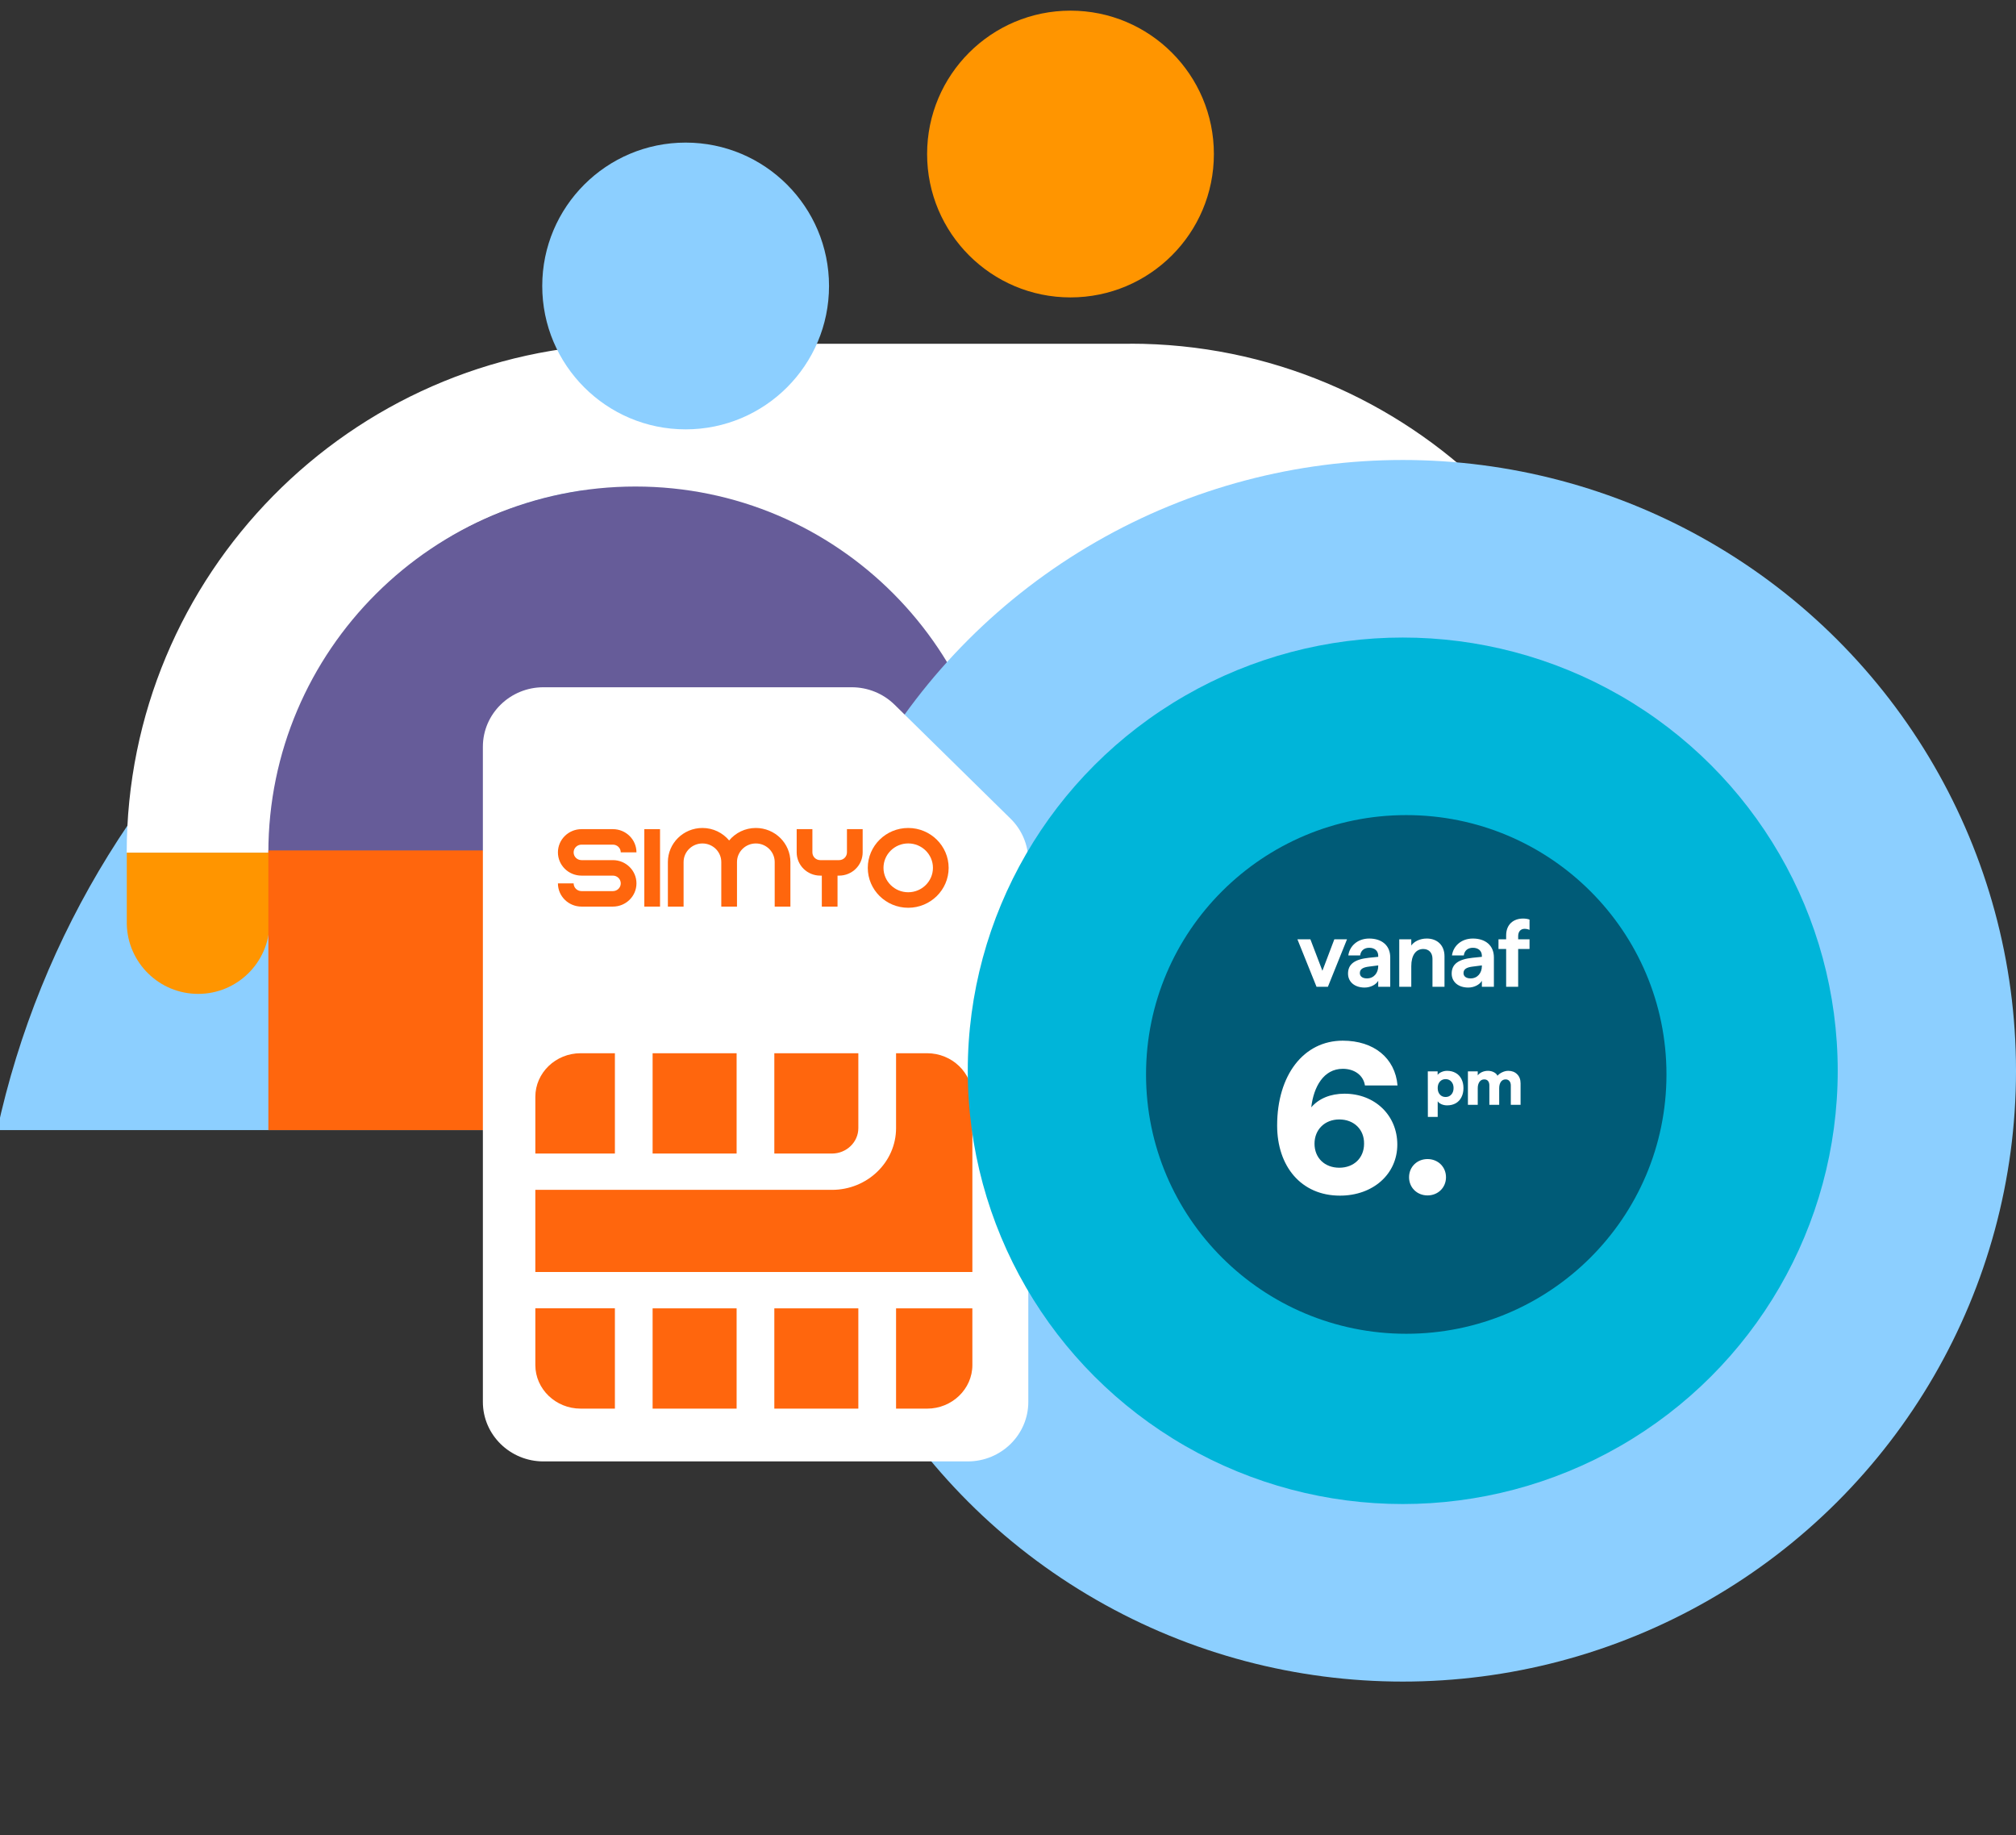 <svg width="334" height="304" viewBox="0 0 334 304" fill="none" xmlns="http://www.w3.org/2000/svg">
<rect x="0" y="0" width="334" height="304" fill="#333333" stroke="none"/>
<g clip-path="url(#clip0_8776_38022)">
<path fill-rule="evenodd" clip-rule="evenodd" d="M284.504 187.313C270.291 121.635 211.875 72.428 142.007 72.428C72.138 72.428 13.717 121.635 -0.496 187.313H284.504Z" fill="#8CCFFF"/>
<path fill-rule="evenodd" clip-rule="evenodd" d="M187.266 56.926C233.309 56.926 270.842 94.005 271.588 139.843L271.6 141.234H247.945V159.657H126.611V117.586C126.611 115.351 126.732 113.144 126.968 110.972L96.839 110.972L96.839 81.187C67.653 85.294 45.129 110.138 44.655 140.335L44.647 141.252H20.992C20.992 95.223 58.077 57.701 103.934 56.955L105.326 56.944L187.266 56.944L187.266 56.926Z" fill="white"/>
<path fill-rule="evenodd" clip-rule="evenodd" d="M126.055 159.244H247.945V187.391H126.055V159.244Z" fill="#665C99"/>
<path fill-rule="evenodd" clip-rule="evenodd" d="M44.461 141.235C44.461 107.739 71.799 80.586 105.278 80.586C138.758 80.586 165.701 107.757 165.701 141.252L44.461 141.235Z" fill="#665C99"/>
<path fill-rule="evenodd" clip-rule="evenodd" d="M44.659 141.234V153.061C44.515 159.488 39.262 164.623 32.831 164.623C26.401 164.623 21.148 159.488 21.004 153.061V141.234H44.659Z" fill="#FF9500"/>
<path fill-rule="evenodd" clip-rule="evenodd" d="M247.945 141.234V153.061C248.089 159.488 253.342 164.623 259.773 164.623C266.203 164.623 271.456 159.488 271.6 153.061V141.234H247.945Z" fill="#FF9500"/>
<path d="M165.701 140.861H44.461V187.39H165.701V140.861Z" fill="#FF660D"/>
<path fill-rule="evenodd" clip-rule="evenodd" d="M137.348 47.368C137.348 60.484 126.712 71.117 113.592 71.117C100.472 71.117 89.836 60.484 89.836 47.368C89.836 34.252 100.472 23.619 113.592 23.619C126.712 23.619 137.348 34.252 137.348 47.368Z" fill="#8CCFFF"/>
<path fill-rule="evenodd" clip-rule="evenodd" d="M201.11 25.512C201.11 38.629 190.474 49.261 177.354 49.261C164.234 49.261 153.598 38.629 153.598 25.512C153.598 12.396 164.234 1.764 177.354 1.764C190.474 1.764 201.11 12.396 201.11 25.512Z" fill="#FF9500"/>
</g>
<g clip-path="url(#clip1_8776_38022)">
<ellipse cx="232.401" cy="177.359" rx="101.6" ry="101.17" fill="#8CCFFF"/>
<path d="M80 123.694C80 118.245 84.5 113.834 90.037 113.834H141.107C143.774 113.834 146.324 114.872 148.206 116.721L167.427 135.602C169.308 137.45 170.365 139.956 170.365 142.576V232.201C170.365 237.65 165.865 242.061 160.328 242.061H90.037C84.49 242.061 80 237.641 80 232.201V123.694Z" fill="white"/>
<path fill-rule="evenodd" clip-rule="evenodd" d="M142.204 216.704V233.319H128.286V216.704H142.204ZM161.095 216.704L161.098 226.102C161.098 230.071 157.723 233.319 153.6 233.319H148.455V216.705L161.095 216.704ZM122.039 216.704V233.319H108.121V216.704H122.039ZM101.873 216.703V233.317H96.185C92.062 233.317 88.691 230.069 88.691 226.1V216.703H101.873ZM153.6 174.452C157.723 174.452 161.098 177.7 161.098 181.672V210.689H88.689V197.082H137.832C143.69 197.082 148.455 192.492 148.455 186.853V174.452H153.6ZM142.205 174.453V186.855C142.205 189.177 140.244 191.068 137.832 191.068H128.286V174.453H142.205ZM101.873 174.452V191.066H88.691V181.672C88.691 177.7 92.062 174.452 96.185 174.452H101.873ZM122.039 174.451V191.066H108.121V174.451H122.039Z" fill="#FF660D"/>
<path d="M150.468 137.141C146.773 137.141 143.77 140.107 143.77 143.75C143.77 147.393 146.778 150.359 150.468 150.359C154.159 150.359 157.167 147.393 157.167 143.75C157.167 140.107 154.164 137.141 150.468 137.141ZM150.468 147.788C148.209 147.788 146.372 145.977 146.372 143.745C146.372 141.512 148.209 139.701 150.468 139.701C152.727 139.701 154.565 141.512 154.565 143.745C154.565 145.977 152.727 147.788 150.468 147.788Z" fill="#FF660D"/>
<path d="M140.318 141.184C140.318 141.893 139.735 142.467 139.017 142.467H135.894C135.176 142.467 134.593 141.893 134.593 141.184V137.336H131.99V141.184C131.99 143.309 133.739 145.033 135.894 145.033H136.154V150.164H138.757V145.033H139.017C141.172 145.033 142.921 143.309 142.921 141.184V137.336H140.318V141.184Z" fill="#FF660D"/>
<path d="M125.225 137.141C123.444 137.141 121.852 137.946 120.8 139.209C119.749 137.946 118.156 137.141 116.376 137.141C113.216 137.141 110.65 139.67 110.65 142.785V150.164H113.253V142.785C113.253 141.087 114.653 139.706 116.376 139.706C118.099 139.706 119.499 141.087 119.499 142.785V150.164H122.101V142.785C122.101 141.087 123.502 139.706 125.225 139.706C126.947 139.706 128.348 141.087 128.348 142.785V150.164H130.95V142.785C130.95 139.67 128.384 137.141 125.225 137.141V137.141Z" fill="#FF660D"/>
<path d="M109.351 137.336H106.748V150.164H109.351V137.336Z" fill="#FF660D"/>
<path d="M96.337 139.902H101.542C102.261 139.902 102.844 140.476 102.844 141.184H105.446C105.446 139.06 103.697 137.336 101.542 137.336H96.337C94.188 137.336 92.434 139.06 92.434 141.184C92.434 143.309 94.183 145.033 96.337 145.033H101.542C102.261 145.033 102.844 145.608 102.844 146.316C102.844 147.024 102.261 147.598 101.542 147.598H96.337C95.619 147.598 95.036 147.024 95.036 146.316H92.434C92.434 148.44 94.183 150.164 96.337 150.164H101.542C103.697 150.164 105.446 148.44 105.446 146.316C105.446 144.191 103.697 142.467 101.542 142.467H96.337C95.619 142.467 95.036 141.893 95.036 141.184C95.036 140.476 95.619 139.902 96.337 139.902Z" fill="#FF660D"/>
<ellipse cx="232.399" cy="177.36" rx="72.065" ry="71.76" fill="#00B5D9"/>
<ellipse cx="232.98" cy="177.964" rx="43.111" ry="42.955" fill="#005B77"/>
<path d="M218.117 163.449H219.998L223.166 155.58H221.065L219.089 160.795L217.097 155.58H214.949L218.117 163.449Z" fill="white"/>
<path d="M226.078 163.574C227.081 163.574 227.991 163.074 228.336 162.45V163.449H230.327V158.577C230.327 156.563 228.885 155.455 226.846 155.455C224.918 155.455 223.6 156.688 223.381 158.25H225.341C225.451 157.438 226.015 156.985 226.846 156.985C227.74 156.985 228.336 157.485 228.336 158.312V158.484L226.799 158.64C224.4 158.89 223.334 159.717 223.334 161.263C223.334 162.621 224.416 163.574 226.078 163.574ZM225.294 161.185C225.294 160.529 225.78 160.217 226.878 160.092L228.336 159.905V160.03C228.336 161.154 227.615 162.059 226.47 162.059C225.749 162.059 225.294 161.732 225.294 161.185Z" fill="white"/>
<path d="M231.821 163.449H233.813V160.03C233.813 158.234 234.565 157.188 235.804 157.188C236.713 157.188 237.325 157.797 237.325 158.812V163.449H239.316V158.39C239.316 156.548 238.093 155.455 236.384 155.455C235.145 155.455 234.22 156.017 233.813 156.61V155.58H231.821V163.449Z" fill="white"/>
<path d="M243.251 163.574C244.255 163.574 245.164 163.074 245.509 162.45V163.449H247.501V158.577C247.501 156.563 246.058 155.455 244.02 155.455C242.091 155.455 240.774 156.688 240.554 158.25H242.515C242.624 157.438 243.189 156.985 244.02 156.985C244.914 156.985 245.509 157.485 245.509 158.312V158.484L243.973 158.64C241.574 158.89 240.507 159.717 240.507 161.263C240.507 162.621 241.589 163.574 243.251 163.574ZM242.467 161.185C242.467 160.529 242.954 160.217 244.051 160.092L245.509 159.905V160.03C245.509 161.154 244.788 162.059 243.644 162.059C242.922 162.059 242.467 161.732 242.467 161.185Z" fill="white"/>
<path d="M249.531 154.939V155.58H248.261V157.188H249.531V163.449H251.522V157.188H253.404V155.58H251.522V155.064C251.522 154.284 251.946 153.846 252.589 153.846C252.855 153.846 253.169 153.909 253.404 154.018V152.316C253.137 152.207 252.73 152.145 252.338 152.145C250.754 152.145 249.531 153.097 249.531 154.939Z" fill="white"/>
<path d="M221.994 198.039C227.503 198.039 231.499 194.454 231.499 189.579C231.499 184.739 227.791 181.154 222.75 181.154C220.446 181.154 218.502 181.943 217.242 183.413C217.638 180.007 219.294 177.032 222.462 177.032C224.407 177.032 225.883 178.107 226.135 179.792H231.535C231.139 175.239 227.611 172.371 222.462 172.371C215.982 172.371 211.59 178.071 211.59 186.424C211.59 193.164 215.55 198.039 221.994 198.039ZM217.782 189.435C217.782 187.105 219.474 185.42 221.886 185.42C224.299 185.42 226.027 187.069 225.991 189.435C225.991 191.802 224.299 193.415 221.886 193.415C219.474 193.415 217.782 191.802 217.782 189.435Z" fill="white"/>
<path d="M236.505 198.003C238.233 198.003 239.565 196.713 239.565 194.992C239.565 193.271 238.233 191.981 236.505 191.981C234.777 191.981 233.445 193.271 233.445 194.992C233.445 196.713 234.777 198.003 236.505 198.003Z" fill="white"/>
<path d="M249.885 177.367C250.487 177.367 250.974 177.554 251.348 177.928C251.73 178.302 251.92 178.808 251.92 179.446V182.999H250.303V179.798C250.303 179.483 250.226 179.237 250.072 179.061C249.918 178.878 249.709 178.786 249.445 178.786C249.108 178.786 248.844 178.922 248.653 179.193C248.47 179.465 248.378 179.813 248.378 180.238V182.999H246.75V179.798C246.75 179.476 246.677 179.226 246.53 179.05C246.384 178.874 246.175 178.786 245.903 178.786C245.566 178.786 245.302 178.922 245.111 179.193C244.921 179.465 244.825 179.813 244.825 180.238V182.999H243.197V177.455H244.825V178.126C244.987 177.899 245.218 177.716 245.518 177.576C245.826 177.437 246.16 177.367 246.519 177.367C246.879 177.367 247.205 177.444 247.498 177.598C247.792 177.752 247.99 177.947 248.092 178.181C248.305 177.939 248.573 177.745 248.895 177.598C249.225 177.444 249.555 177.367 249.885 177.367Z" fill="white"/>
<path d="M236.551 177.455H238.179V178.038C238.333 177.833 238.553 177.672 238.839 177.554C239.125 177.43 239.429 177.367 239.752 177.367C240.287 177.367 240.76 177.485 241.171 177.719C241.581 177.947 241.897 178.277 242.117 178.709C242.344 179.142 242.458 179.648 242.458 180.227C242.458 180.807 242.344 181.313 242.117 181.745C241.897 182.178 241.581 182.512 241.171 182.746C240.76 182.974 240.287 183.087 239.752 183.087C239.429 183.087 239.125 183.029 238.839 182.911C238.553 182.787 238.336 182.622 238.19 182.416V185.001H236.562L236.551 177.455ZM238.19 180.216C238.19 180.664 238.311 181.023 238.553 181.294C238.795 181.566 239.11 181.701 239.499 181.701C239.887 181.701 240.203 181.566 240.445 181.294C240.694 181.023 240.819 180.664 240.819 180.216C240.819 179.776 240.694 179.421 240.445 179.149C240.203 178.878 239.887 178.742 239.499 178.742C239.11 178.742 238.795 178.878 238.553 179.149C238.311 179.421 238.19 179.776 238.19 180.216Z" fill="white"/>
</g>
<defs>
<clipPath id="clip0_8776_38022">
<rect width="285" height="186.944" fill="white" transform="translate(0 0.24)"/>
</clipPath>
<clipPath id="clip1_8776_38022">
<rect width="254" height="252.925" fill="white" transform="translate(80 50.309)"/>
</clipPath>
</defs>
</svg>
